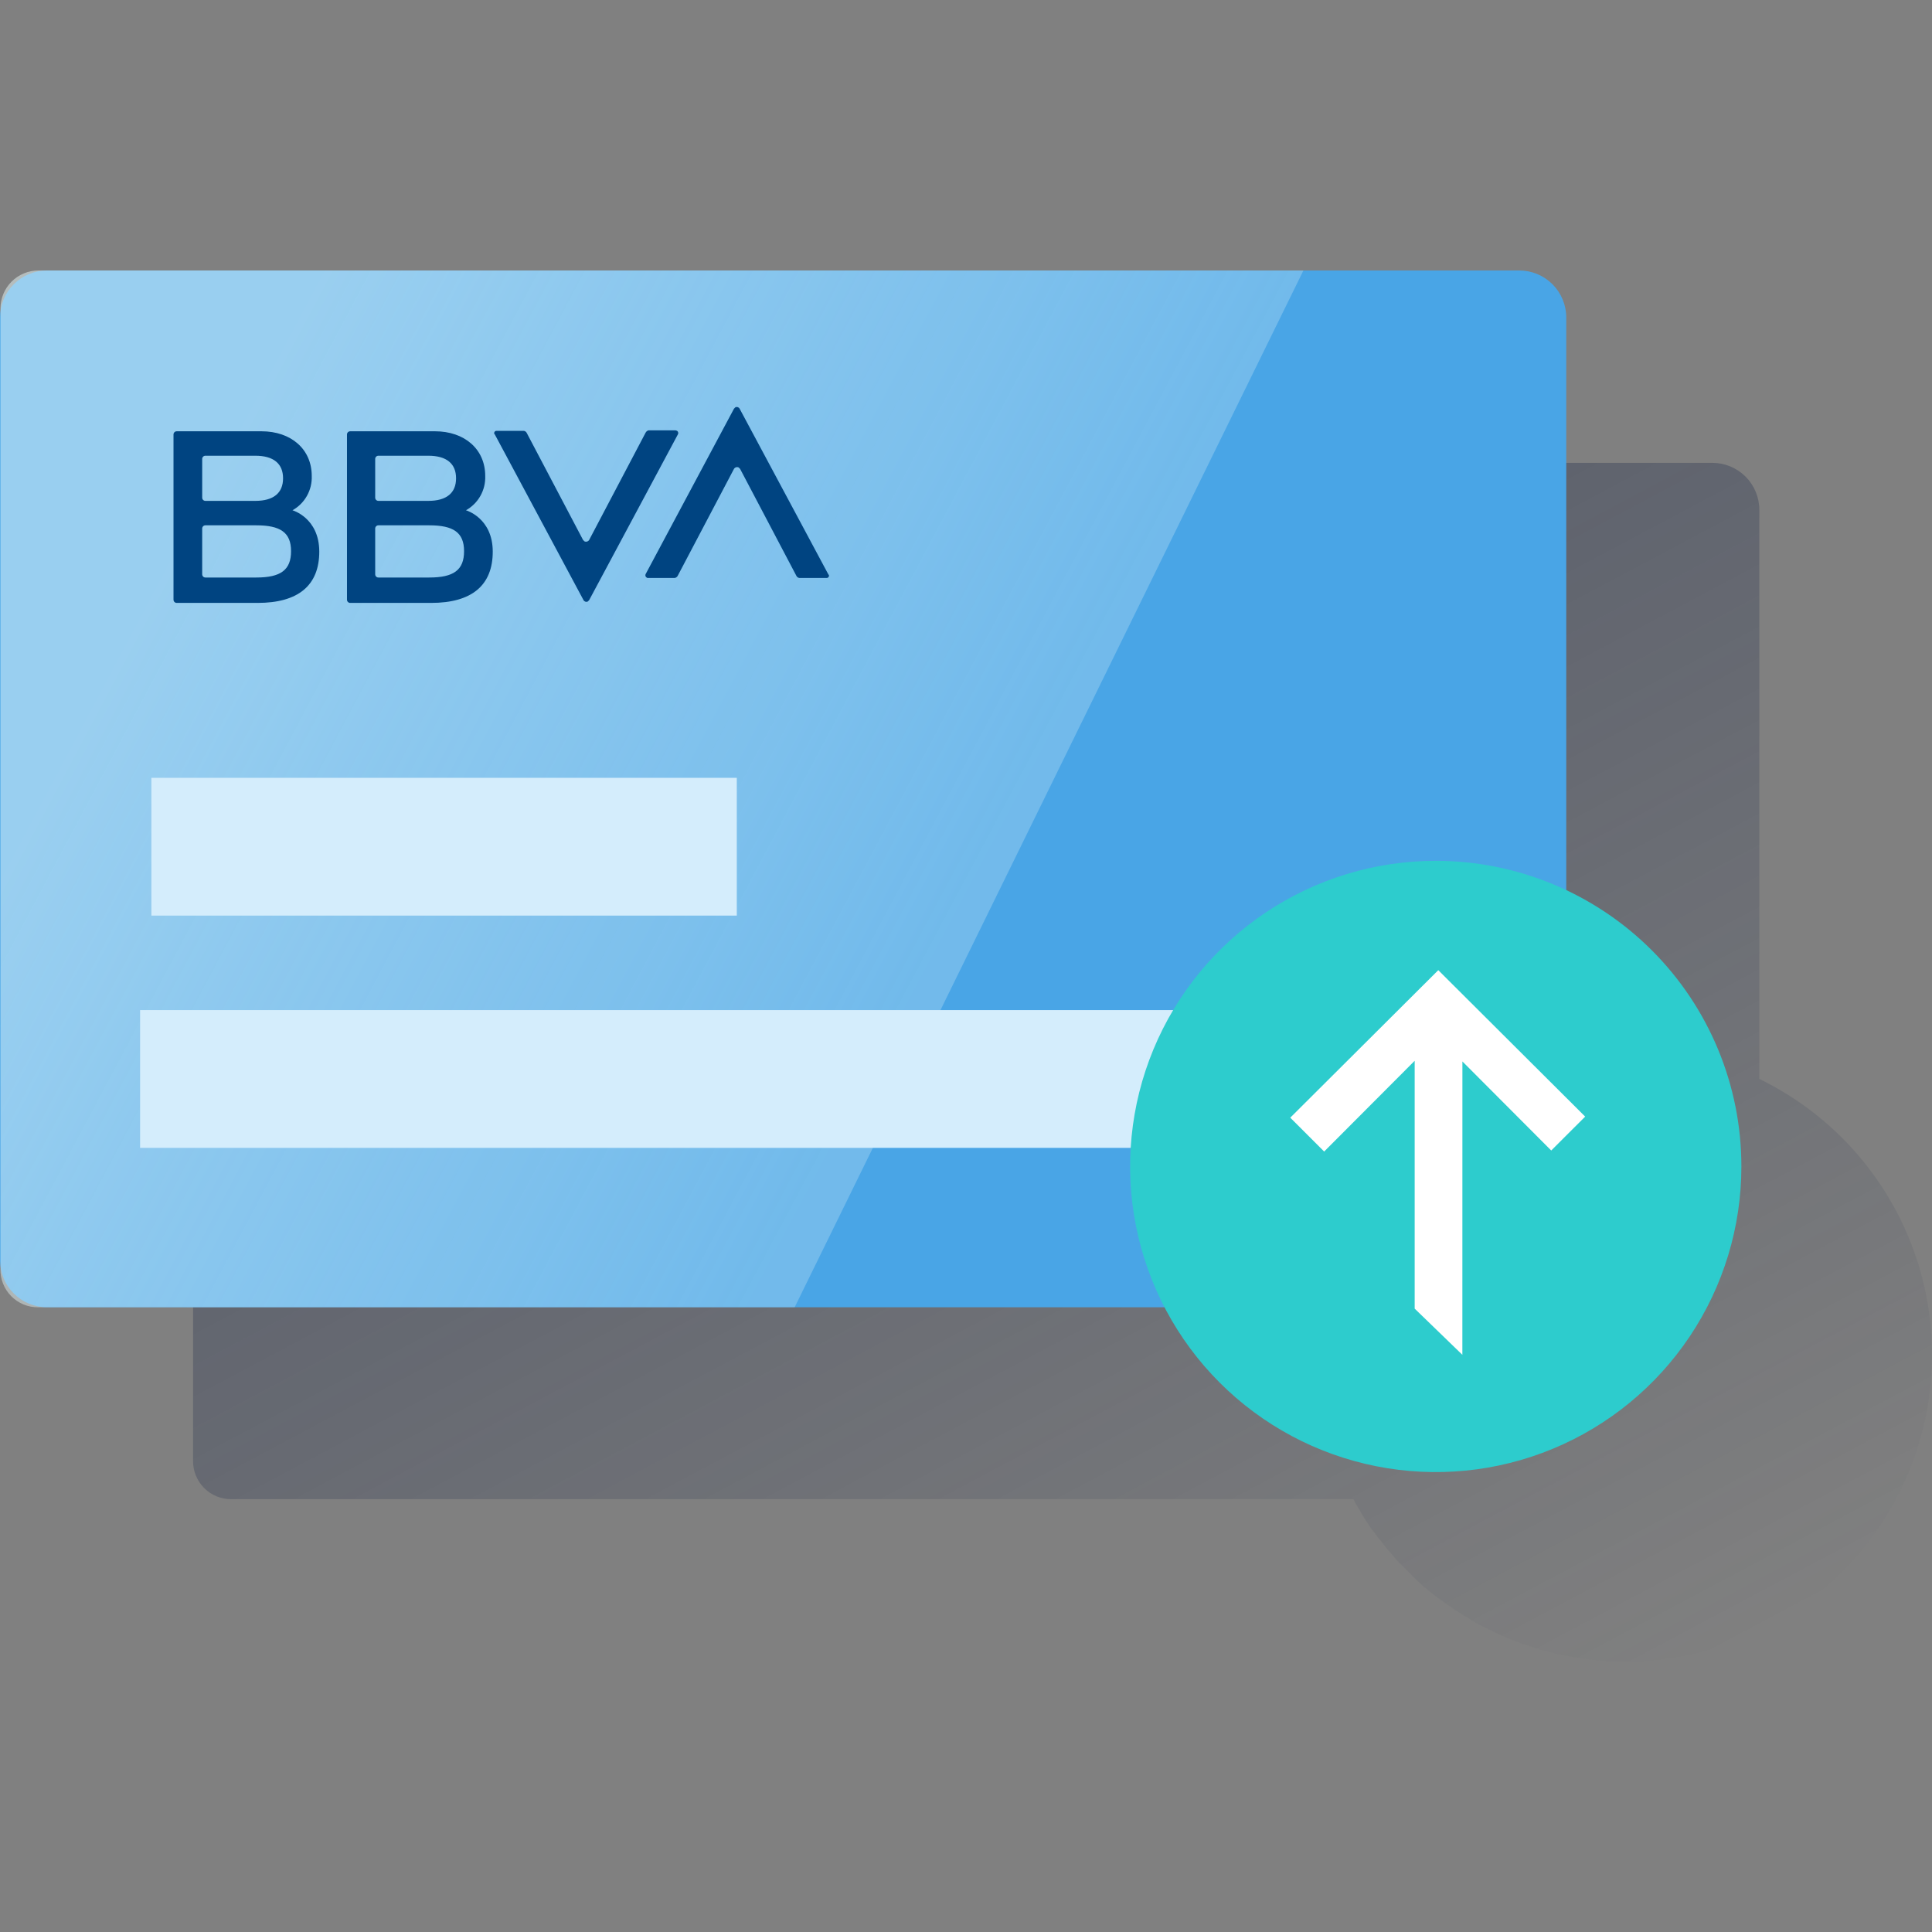 <svg width="600" height="600" viewBox="0 0 600 600" fill="none" xmlns="http://www.w3.org/2000/svg"><rect x="0" y="0" width="600" height="600" fill="#808080" stroke="none"/><g clip-path="url(#clip0_2238_137)"><path d="M549.443 336.644C548.567 336.206 547.545 335.622 546.668 335.183L546.376 335.037V158.345C546.376 154.472 544.838 150.758 542.099 148.019C539.361 145.281 535.647 143.742 531.774 143.742H71.789C70.234 143.736 68.694 144.038 67.256 144.631C65.818 145.223 64.512 146.094 63.413 147.194C62.313 148.293 61.442 149.599 60.85 151.037C60.257 152.475 59.955 154.016 59.961 155.57V453.757C59.955 455.312 60.257 456.853 60.85 458.291C61.442 459.728 62.313 461.034 63.413 462.134C64.512 463.233 65.818 464.104 67.256 464.697C68.694 465.289 70.234 465.591 71.789 465.585H420.355L421.085 467.046L422.4 469.236C422.692 469.674 422.838 470.112 423.13 470.55C423.714 471.573 424.444 472.595 425.028 473.471C425.334 473.981 425.676 474.469 426.05 474.931C426.342 475.369 426.926 476.099 427.365 476.683C427.718 477.198 428.108 477.686 428.533 478.144C429.263 479.02 429.847 479.896 430.577 480.772C430.978 481.291 431.417 481.779 431.891 482.233L433.06 483.693L434.52 485.299L435.834 486.613L438.463 489.242L439.631 490.41L441.383 492.016C441.74 492.393 442.131 492.735 442.551 493.038C443.574 493.915 444.742 494.791 445.764 495.667L446.786 496.397L448.83 497.857L449.853 498.587C451.313 499.61 452.627 500.486 454.087 501.362L454.526 501.654L456.716 502.968L457.884 503.698C458.583 504.144 459.315 504.535 460.075 504.867C471.12 510.735 483.214 514.37 495.664 515.564C508.114 516.758 520.678 515.489 532.638 511.828C544.598 508.166 555.719 502.185 565.368 494.226C575.016 486.267 583.002 476.485 588.87 465.439C594.738 454.394 598.373 442.3 599.568 429.85C600.762 417.4 599.492 404.836 595.831 392.876C592.17 380.916 586.189 369.795 578.23 360.146C570.27 350.498 560.489 342.512 549.443 336.644Z" fill="url(#paint0_linear_2238_137)"/><path d="M14.603 84H471.813C475.686 84 479.4 85.538 482.138 88.277C484.877 91.016 486.415 94.73 486.415 98.603V391.387C486.415 395.259 484.877 398.974 482.138 401.712C479.4 404.451 475.686 405.989 471.813 405.989H14.603C10.73 405.989 7.016 404.451 4.277 401.712C1.538 398.974 0 395.259 0 391.387V98.603C0 94.73 1.538 91.016 4.277 88.277C7.016 85.538 10.73 84 14.603 84Z" fill="#49A5E6"/><path opacity="0.5" fill-rule="evenodd" clip-rule="evenodd" d="M11.829 405.989H246.786L404.787 84H11.975C10.42 83.994 8.879 84.296 7.442 84.889C6.004 85.481 4.698 86.352 3.598 87.452C2.499 88.551 1.628 89.857 1.035 91.295C0.443 92.733 0.141 94.273 0.147 95.828V394.015C0.096 395.577 0.361 397.133 0.926 398.589C1.491 400.046 2.345 401.373 3.436 402.492C4.527 403.61 5.833 404.497 7.275 405.098C8.718 405.699 10.267 406.002 11.829 405.989Z" fill="url(#paint1_linear_2238_137)"/><path d="M228.819 241.562H47.016V284.348H228.819V241.562Z" fill="#D4EDFC"/><path d="M440.409 313.695H43.508V356.481H440.409V313.695Z" fill="#D4EDFC"/><path d="M200.491 134.386L182.968 167.681C182.821 167.921 182.591 168.099 182.322 168.18C182.052 168.261 181.762 168.239 181.507 168.119L181.069 167.681L163.546 134.386C163.454 134.229 163.328 134.094 163.176 133.993C163.024 133.892 162.851 133.826 162.67 133.802H154.2C154.103 133.796 154.005 133.81 153.914 133.845C153.822 133.879 153.739 133.933 153.67 134.002C153.601 134.071 153.547 134.154 153.513 134.246C153.478 134.337 153.464 134.435 153.47 134.532C153.47 134.678 153.47 134.824 153.616 134.824L181.215 186.372C181.337 186.599 181.541 186.771 181.785 186.853C182.03 186.934 182.296 186.919 182.53 186.81L182.968 186.372L210.567 134.824C210.645 134.647 210.658 134.447 210.605 134.261C210.552 134.074 210.435 133.912 210.275 133.802C210.129 133.802 209.983 133.656 209.837 133.656H201.367C201.18 133.713 201.005 133.807 200.855 133.932C200.704 134.058 200.58 134.212 200.491 134.386Z" fill="#004481"/><path d="M210.422 178.909L227.945 145.614C228.092 145.374 228.322 145.196 228.591 145.115C228.861 145.034 229.151 145.056 229.406 145.176L229.844 145.614L247.367 178.909C247.459 179.066 247.586 179.201 247.737 179.302C247.889 179.403 248.062 179.469 248.243 179.493H256.713C256.81 179.499 256.908 179.485 257 179.45C257.091 179.416 257.174 179.362 257.243 179.293C257.312 179.224 257.366 179.141 257.4 179.049C257.435 178.958 257.449 178.86 257.443 178.763C257.443 178.617 257.443 178.471 257.297 178.471L229.698 126.923C229.576 126.696 229.372 126.524 229.128 126.442C228.883 126.361 228.617 126.376 228.383 126.485L227.945 126.923L200.492 178.325C200.414 178.502 200.401 178.702 200.454 178.888C200.507 179.075 200.624 179.237 200.784 179.347C200.93 179.347 200.93 179.493 201.076 179.493H209.546C209.724 179.459 209.893 179.39 210.044 179.29C210.194 179.19 210.323 179.06 210.422 178.909Z" fill="#004481"/><path d="M79.584 179.352H63.813C63.678 179.356 63.543 179.333 63.417 179.283C63.291 179.233 63.177 179.158 63.081 179.062C62.986 178.966 62.91 178.852 62.861 178.726C62.81 178.6 62.787 178.465 62.791 178.33V164.166C62.787 164.03 62.81 163.895 62.861 163.77C62.91 163.644 62.986 163.529 63.081 163.434C63.177 163.338 63.291 163.263 63.417 163.213C63.543 163.163 63.678 163.139 63.813 163.143H79.584C87.031 163.143 90.39 165.334 90.39 171.175C90.39 177.016 87.177 179.352 79.584 179.352ZM63.813 141.531H79.292C84.987 141.531 87.907 144.014 87.907 148.541C87.907 153.067 84.987 155.55 79.292 155.55H63.813C63.678 155.554 63.543 155.53 63.417 155.48C63.291 155.43 63.177 155.355 63.081 155.26C62.986 155.164 62.91 155.049 62.861 154.924C62.81 154.798 62.787 154.663 62.791 154.528V142.554C62.787 142.418 62.81 142.283 62.861 142.158C62.91 142.032 62.986 141.917 63.081 141.822C63.177 141.726 63.291 141.651 63.417 141.601C63.543 141.551 63.678 141.527 63.813 141.531ZM90.828 158.47C92.713 157.42 94.271 155.868 95.328 153.986C96.384 152.105 96.899 149.967 96.815 147.81C96.815 139.487 90.39 133.938 81.19 133.938H54.905C54.77 133.934 54.635 133.958 54.51 134.008C54.384 134.057 54.269 134.133 54.174 134.228C54.078 134.324 54.003 134.438 53.953 134.564C53.903 134.69 53.879 134.825 53.883 134.96V186.216C53.879 186.351 53.903 186.486 53.953 186.611C54.003 186.737 54.078 186.852 54.174 186.947C54.269 187.043 54.384 187.118 54.51 187.168C54.635 187.218 54.77 187.242 54.905 187.238H80.022C92.58 187.238 99.152 181.835 99.152 171.321C99.152 160.807 90.828 158.47 90.828 158.47Z" fill="#004481"/><path d="M133.313 179.352H117.542C117.407 179.356 117.272 179.333 117.146 179.283C117.02 179.233 116.906 179.158 116.81 179.062C116.715 178.966 116.639 178.852 116.589 178.726C116.539 178.6 116.516 178.465 116.52 178.33V164.166C116.516 164.03 116.539 163.895 116.589 163.77C116.639 163.644 116.715 163.529 116.81 163.434C116.906 163.338 117.02 163.263 117.146 163.213C117.272 163.163 117.407 163.139 117.542 163.143H133.313C140.76 163.143 144.119 165.334 144.119 171.175C144.119 177.016 140.906 179.352 133.313 179.352ZM117.542 141.531H133.021C138.716 141.531 141.636 144.014 141.636 148.541C141.636 153.067 138.716 155.55 133.021 155.55H117.542C117.407 155.554 117.272 155.53 117.146 155.48C117.02 155.43 116.906 155.355 116.81 155.26C116.715 155.164 116.639 155.049 116.589 154.924C116.539 154.798 116.516 154.663 116.52 154.528V142.554C116.516 142.418 116.539 142.283 116.589 142.158C116.639 142.032 116.715 141.917 116.81 141.822C116.906 141.726 117.02 141.651 117.146 141.601C117.272 141.551 117.407 141.527 117.542 141.531ZM144.703 158.47C146.588 157.42 148.146 155.868 149.202 153.986C150.259 152.105 150.774 149.967 150.69 147.81C150.69 139.487 144.265 133.938 135.065 133.938H108.78C108.645 133.934 108.51 133.958 108.385 134.008C108.259 134.057 108.144 134.133 108.049 134.228C107.953 134.324 107.878 134.438 107.828 134.564C107.778 134.69 107.754 134.825 107.758 134.96V186.216C107.754 186.351 107.778 186.486 107.828 186.611C107.878 186.737 107.953 186.852 108.049 186.947C108.144 187.043 108.259 187.118 108.385 187.168C108.51 187.218 108.645 187.242 108.78 187.238H133.897C146.455 187.238 153.027 181.835 153.027 171.321C153.027 160.807 144.703 158.47 144.703 158.47Z" fill="#004481"/><path d="M540.804 362.253C540.804 381.026 535.237 399.378 524.807 414.987C514.378 430.596 499.553 442.762 482.21 449.946C464.866 457.13 445.781 459.009 427.369 455.347C408.957 451.685 392.044 442.645 378.769 429.37C365.495 416.096 356.455 399.183 352.793 380.771C349.13 362.359 351.01 343.274 358.194 325.93C365.378 308.586 377.544 293.762 393.153 283.332C408.762 272.903 427.113 267.336 445.886 267.336C471.06 267.336 495.203 277.336 513.003 295.137C530.803 312.937 540.804 337.08 540.804 362.253Z" fill="#2DCCCD"/><path fill-rule="evenodd" clip-rule="evenodd" d="M439.342 329.436L411.232 357.619L400.703 347.105L446.672 301.297L492.291 346.77L481.748 357.298L454.164 329.641L454.149 420.747L439.342 406.407V329.436Z" fill="white"/></g><defs><linearGradient id="paint0_linear_2238_137" x1="184.361" y1="82.294" x2="440.01" y2="563.102" gradientUnits="userSpaceOnUse"><stop stop-color="#192647" stop-opacity="0.5" offset="0"/><stop offset="1" stop-color="#192647" stop-opacity="0"/></linearGradient><linearGradient id="paint1_linear_2238_137" x1="57.492" y1="165.6" x2="293.69" y2="291.183" gradientUnits="userSpaceOnUse"><stop stop-color="#EAF9FA" offset="0"/><stop offset="1" stop-color="#EAF9FA" stop-opacity="0.5"/></linearGradient><clipPath id="clip0_2238_137"><rect width="600" height="600" fill="white"/></clipPath></defs></svg>